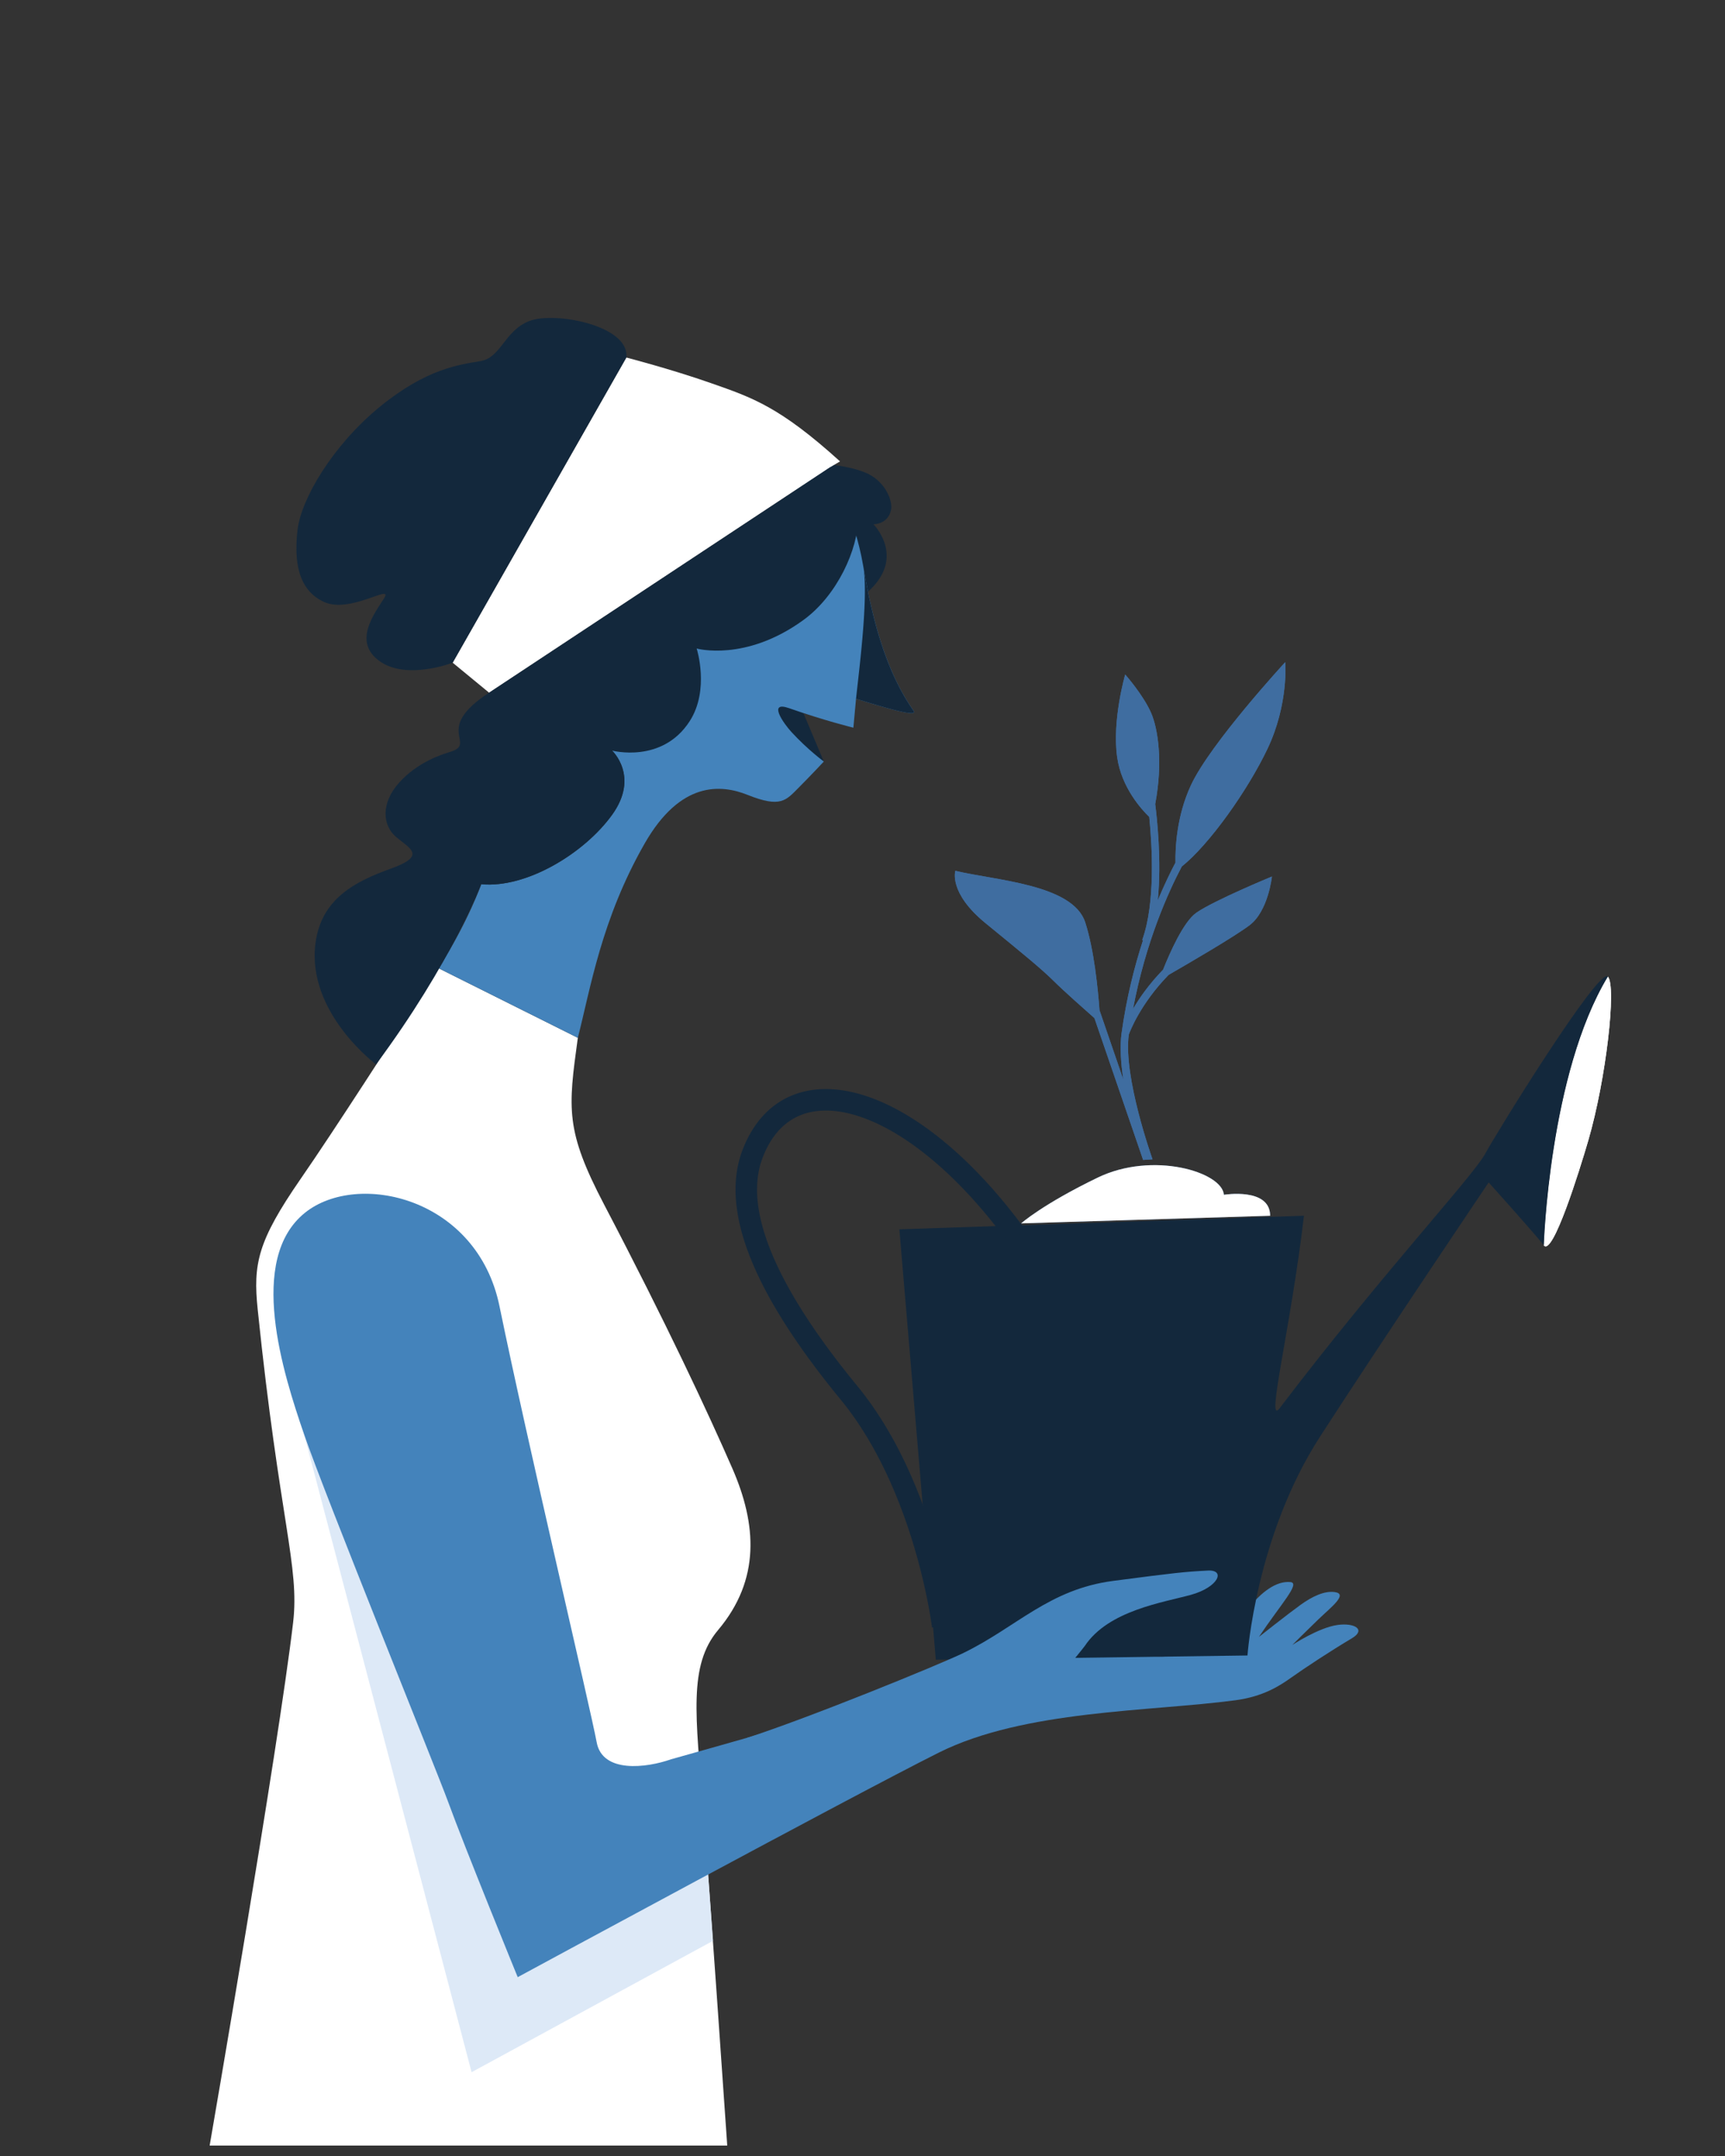 <svg xmlns="http://www.w3.org/2000/svg" height="266.667" width="213.333"
     xml:space="preserve"><rect width="100%" height="100%" fill="#333333" stroke="none"/><path style="fill:#fff;fill-opacity:1;fill-rule:nonzero;stroke:none" d="M653.863 322.75c-6.933 86.66-13.867 133.461 13.867 166.391 39.579 47 35.887 98.359 13.293 150.199-22.597 51.832-61.824 135.781-119.019 244.98-36.465 69.61-33.801 89.262-24.699 155.56l-129.426 64.66c-44.227-68.2-95.461-148.29-128.395-195.958-40.023-57.934-44.238-79.051-39.867-121.32 20.446-197.633 39.09-238.883 32.934-291.192C258.688 378.211 194.949 9.73 194.949 9.73H676.23c-1.714 24.93-16.562 240.489-22.367 313.02" transform="matrix(.133 0 0 -.133 0 266.667)"/>
    <path style="fill:#13283c;fill-opacity:1;fill-rule:nonzero;stroke:none"
          d="m766.051 1296.81-19.028 45.08-29.031 11.27 2.602-27.73 45.457-28.62M734.242 1560.5l48.098-117.64s17.453 4.65 27.301 14.29c31.847 31.2 2.496 60.32 2.496 60.32s13.527-.31 16.39 13.3c1.774 8.41-5.093 25.47-21.043 33.44-15.949 7.98-45.941 9.94-45.941 9.94l-23.402 1.95"
          transform="matrix(.133 0 0 -.133 0 266.667)"/>
    <path style="fill:#fff;fill-opacity:1;fill-rule:nonzero;stroke:none"
          d="M661.488 1648.59c-37.879 13.3-79.086 23.93-79.086 23.93L420.91 1388.74l33.895-27.91 317.668 210.01 8.64 5.09c-56.265 50.95-81.742 59.37-119.625 72.66"
          transform="matrix(.133 0 0 -.133 0 266.667)"/>
    <path style="fill:#13283c;fill-opacity:1;fill-rule:nonzero;stroke:none"
          d="M492.02 1706.41c-23.258-9.3-25.918-33.89-45.192-37.21-19.273-3.33-49.844-6.65-93.707-42.54-43.859-35.89-73.105-85.73-76.426-114.31-3.324-28.57 0-55.82 24.59-67.12 24.59-11.3 65.129 17.95 55.824 3.32-9.304-14.62-29.242-40.53-3.988-58.48 25.258-17.94 67.789-1.33 67.789-1.33l161.492 283.78c3.325 29.91-67.121 43.19-90.382 33.89"
          transform="matrix(.133 0 0 -.133 0 266.667)"/>
    <path style="fill:#4483bb;fill-opacity:1;fill-rule:nonzero;stroke:none"
          d="M849.492 1344.02c-28.601 40.73-40.023 94.57-47.113 136.21-7.086 41.65-29.906 90.61-29.906 90.61s9.882-56.11-21.93-91.71c-44.523-49.85-112.977-57.83-112.977-57.83s11.961-31.23-9.972-73.1c-21.93-41.87-58.485-41.2-58.485-41.2s25.922-23.93 0-59.82c-25.914-35.88-79.746-68.45-121.617-64.46 0 0-11.808-34.13-39.613-78.18l129.426-64.66c11.699 45.5 21.84 110.28 62.156 180.72 33.324 58.23 70.949 55.09 95.699 45.19 31.016-12.4 35.711-5.05 47.531 6.77 11.051 11.05 23.36 24.25 23.36 24.25s-15.063 11.07-30.129 27.47c-7.219 7.85-22.406 29.24-2.211 22.15 32.785-11.52 59.809-18.16 59.809-18.16l2.468 26.84c19.703-5.89 58.598-18.34 53.504-11.09"
          transform="matrix(.133 0 0 -.133 0 266.667)"/>
    <path style="fill:#13283c;fill-opacity:1;fill-rule:nonzero;stroke:none"
          d="M569.113 1247.18c25.918 35.89 0 59.82 0 59.82s46.582-12.42 72.184 27.31c18.851 29.25 6.5 67.6 6.5 67.6s45.441-12.73 99.445 26.64c31.199 22.75 50.696 65.65 50.696 94.9 0 22.32-25.465 47.39-25.465 47.39l-317.668-210.01c-53.168-34.56-9.969-47.19-36.551-55.16-7.262-2.18-29.91-9.31-47.188-28.58-17.281-19.27-15.285-39.88-2.66-50.51 12.629-10.63 28.578-17.28-4.648-29.24-33.235-11.96-65.129-27.91-70.445-69.78-8.18-64.4 56.367-112.38 56.367-112.38 70.195 94.46 97.812 167.54 97.812 167.54 41.871-3.99 95.699 28.58 121.621 64.46"
          transform="matrix(.133 0 0 -.133 0 266.667)"/>
    <path style="fill:#b0cfed;fill-opacity:1;fill-rule:nonzero;stroke:none"
          d="M662.922 200.07c-.727 10.18-1.449 20.25-2.156 30.059l2.238-30.008-.082-.051"
          transform="matrix(.133 0 0 -.133 0 266.667)"/>
    <path style="fill:#dde9f7;fill-opacity:1;fill-rule:nonzero;stroke:none"
          d="M438.508 77.93 282.77 671.082l1.914 56.379 243.519-422.039 128.695-23.402 3.868-51.891c.707-9.809 1.429-19.879 2.156-30.059L438.508 77.93"
          transform="matrix(.133 0 0 -.133 0 266.667)"/>
    <path style="fill:#fff;fill-opacity:1;fill-rule:nonzero;stroke:none"
          d="M1476.87 944.391c16.53 56.709 26.45 143.549 18.19 152.409-54.57-90.39-59.54-249.89-59.54-249.89 8.27-10.629 33.21 69.578 41.35 97.481"
          transform="matrix(.133 0 0 -.133 0 266.667)"/>
    <path style="fill:#3f6da0;fill-opacity:1;fill-rule:nonzero;stroke:none"
          d="M949.547 867.332s19.844 17.719 71.103 42.527c51.26 24.813 115.75 5.321 117.41-15.949 0 0 42.99 7.09 42.99-19.5l-231.503-7.078M1081.5 1103.24c-12.96-13.35-21.92-26.21-27.93-36.47 11.82 62.59 33 109.13 45.35 132.47 25.52 20.35 61.18 70.6 79.65 109.37 19.84 41.65 16.54 80.64 16.54 80.64s-69.45-75.32-87.64-114.31c-13.43-28.79-14.69-58.48-14.43-72.08-4.61-8.72-10.37-20.54-16.46-35.14 3.64 37.23-.77 76.89-2.41 89.52 7.31 38.69 2.73 70.01-3.91 85.04-7.44 16.84-23.98 35.45-23.98 35.45s-12.4-42.54-7.44-77.09c4.06-28.29 23.05-48.83 29.82-55.37 2.61-25.94 5.96-79.93-6.53-114.34l.72-.3c-8.03-24.68-15.39-53.74-19.93-86.43-1.72-12.41-.68-27.74 1.63-43.22l-22.17 64.61c-1.38 19.02-4.99 56.28-13.3 81.75-11.58 35.44-84.338 38.99-120.721 47.85 0 0-6.613-20.38 28.114-48.74 34.726-28.36 52.09-42.53 63.668-54.05 8.574-8.54 28.029-25.81 37.539-34.2l45.26-131.88 8.75.578c-.25.75-27.38 76.502-22.08 115.932 1.09 3.06 10.71 28.53 37.05 55.6 18.79 10.82 61.92 35.95 75.38 46.25 17.36 13.29 20.67 45.19 20.67 45.19s-53.75-22.15-70.28-33.67c-11.96-8.33-24.75-37.43-30.93-52.96"
          transform="matrix(.133 0 0 -.133 0 266.667)"/>
    <path style="fill:#4483bb;fill-opacity:1;fill-rule:nonzero;stroke:none"
          d="M623.922 368.91c-22.598-7.969-63.801-13.289-69.117 15.949-5.317 29.243-64.465 279.25-90.34 405.391-20.797 101.391-131.934 125.949-180.649 87.129-54.496-43.41-20.543-149.59-1.046-206.297 19.492-56.711 123.722-313.742 133.64-340.973 15.977-43.847 64.996-163.789 64.996-163.789s311.762 168.918 391.512 208.801c79.75 39.867 196.722 38.098 276.022 48.731 25.66 3.437 41.06 13.457 51.4 20.828 12.97 9.23 37.04 25.07 56.71 36.769 13.41 7.981 2.66 14.621-13.29 12.403-17.67-2.454-42.09-18.602-42.09-18.602s12.84 12.84 24.36 23.922c11.52 11.078 27.92 23.476 15.07 25.258-9.59 1.32-20.83-3.989-31.9-11.969-11.08-7.973-38.55-29.68-38.55-29.68 20.38 30.571 38.99 50.059 29.24 50.949-13.23 1.2-26.87-9.128-39.43-24.808-14.79-18.481-43.39-45.781-83.69-44.481-40.29 1.297-114.391 5.2-178.086-15.601-64.164-20.949-274.762-79.93-274.762-79.93"
          transform="matrix(.133 0 0 -.133 0 266.667)"/>
    <path style="fill:#fff;fill-opacity:1;fill-rule:nonzero;stroke:none"
          d="M1476.87 944.391c16.53 56.709 26.45 143.549 18.19 152.409-54.57-90.39-59.54-249.89-59.54-249.89 8.27-10.629 33.21 69.578 41.35 97.481"
          transform="matrix(.133 0 0 -.133 0 266.667)"/>
    <path style="fill:#13283c;fill-opacity:1;fill-rule:nonzero;stroke:none"
          d="m870.172 461.488 289.798 3.981s7.85 111.211 67.38 203.371c59.53 92.148 156.91 236.558 156.91 236.558s43-47.847 51.26-58.488c0 0 4.97 159.5 59.53 249.89-8.26 8.86-102.52-143.55-114.09-164.82-11.58-21.269-96.84-112.531-191.09-236.589-13.37-17.59 10.4 74.097 22.6 179.019l-376.185-12.621 33.887-400.301"
          transform="matrix(.133 0 0 -.133 0 266.667)"/>
    <path style="fill:#fff;fill-opacity:1;fill-rule:nonzero;stroke:none"
          d="M949.547 867.332s19.844 17.719 71.103 42.527c51.26 24.813 115.75 5.321 117.41-15.949 0 0 42.99 7.09 42.99-19.5l-231.503-7.078"
          transform="matrix(.133 0 0 -.133 0 266.667)"/>
    <path style="fill:#3f6da0;fill-opacity:1;fill-rule:nonzero;stroke:none"
          d="M1081.5 1103.24c-12.96-13.35-21.92-26.21-27.93-36.47 11.82 62.59 33 109.13 45.35 132.47 25.52 20.35 61.18 70.6 79.65 109.37 19.84 41.65 16.54 80.64 16.54 80.64s-69.45-75.32-87.64-114.31c-13.43-28.79-14.69-58.48-14.43-72.08-4.61-8.72-10.37-20.54-16.46-35.14 3.64 37.23-.77 76.89-2.41 89.52 7.31 38.69 2.73 70.01-3.91 85.04-7.44 16.84-23.98 35.45-23.98 35.45s-12.4-42.54-7.44-77.09c4.06-28.29 23.05-48.83 29.82-55.37 2.61-25.94 5.96-79.93-6.53-114.34l.72-.3c-8.03-24.68-15.39-53.74-19.93-86.43-1.72-12.41-.68-27.74 1.63-43.22l-22.17 64.61c-1.38 19.02-4.99 56.28-13.3 81.75-11.58 35.44-84.338 38.99-120.721 47.85 0 0-6.613-20.38 28.114-48.74 34.726-28.36 52.09-42.53 63.668-54.05 8.574-8.54 28.029-25.81 37.539-34.2l45.26-131.88 8.75.578c-.25.75-27.38 76.502-22.08 115.932 1.09 3.06 10.71 28.53 37.05 55.6 18.79 10.82 61.92 35.95 75.38 46.25 17.36 13.29 20.67 45.19 20.67 45.19s-53.75-22.15-70.28-33.67c-11.96-8.33-24.75-37.43-30.93-52.96"
          transform="matrix(.133 0 0 -.133 0 266.667)"/>
    <path style="fill:#4483bb;fill-opacity:1;fill-rule:nonzero;stroke:none"
          d="M895.816 467.789c49.664 24.172 79.563 59.262 139.364 67.063 58.09 7.578 65.78 8.429 87.92 9.589 16.84.891 9.92-15.5-15.78-22.589-25.69-7.082-76.58-14.493-98.53-47.411 0 0-16.513-21.703-33.411-38.601-8.449-8.449-261.719-63.039-281.434-47.231 58.93 19.071 179.676 68.379 201.871 79.18"
          transform="matrix(.133 0 0 -.133 0 266.667)"/>
    <path style="fill:#13283c;fill-opacity:1;fill-rule:nonzero;stroke:none"
          d="M886.516 493.801c-.051.379-4.016 33.371-17.078 77.527-13.09 44.152-35.176 99.531-72.219 144.711-25.856 31.481-49.383 64.199-66.278 95.609-16.933 31.403-27.035 61.454-26.98 87.114 0 10.609 1.668 20.468 5.176 29.648 5.91 15.43 14.113 26.192 23.863 33.231 9.773 7.019 21.305 10.55 34.934 10.578 22.019.062 49.476-9.778 78.855-30.321 29.379-20.476 60.613-51.437 90.617-92.507l16.149 11.8c-31.086 42.528-63.68 75.028-95.325 97.118-31.648 22.031-62.421 33.863-90.296 33.91-17.164.031-33.254-4.688-46.629-14.36-13.395-9.64-23.867-24-30.852-42.308-4.476-11.692-6.496-24.082-6.492-36.789.051-30.821 11.598-63.492 29.367-96.59 17.817-33.102 42.055-66.684 68.434-98.82 34.453-41.922 55.914-95.082 68.496-137.704 6.305-21.296 10.422-39.957 12.949-53.238a429.123 429.123 0 0 0 2.684-15.551c.273-1.808.468-3.187.593-4.109.121-.93.172-1.328.172-1.34l19.86 2.391M849.492 1344.02c-28.597 40.73-40.023 94.57-47.113 136.21 5.738-28.3-3.645-98.67-6.391-125.12 19.703-5.89 58.598-18.34 53.504-11.09"
          transform="matrix(.133 0 0 -.133 0 266.667)"/></svg>